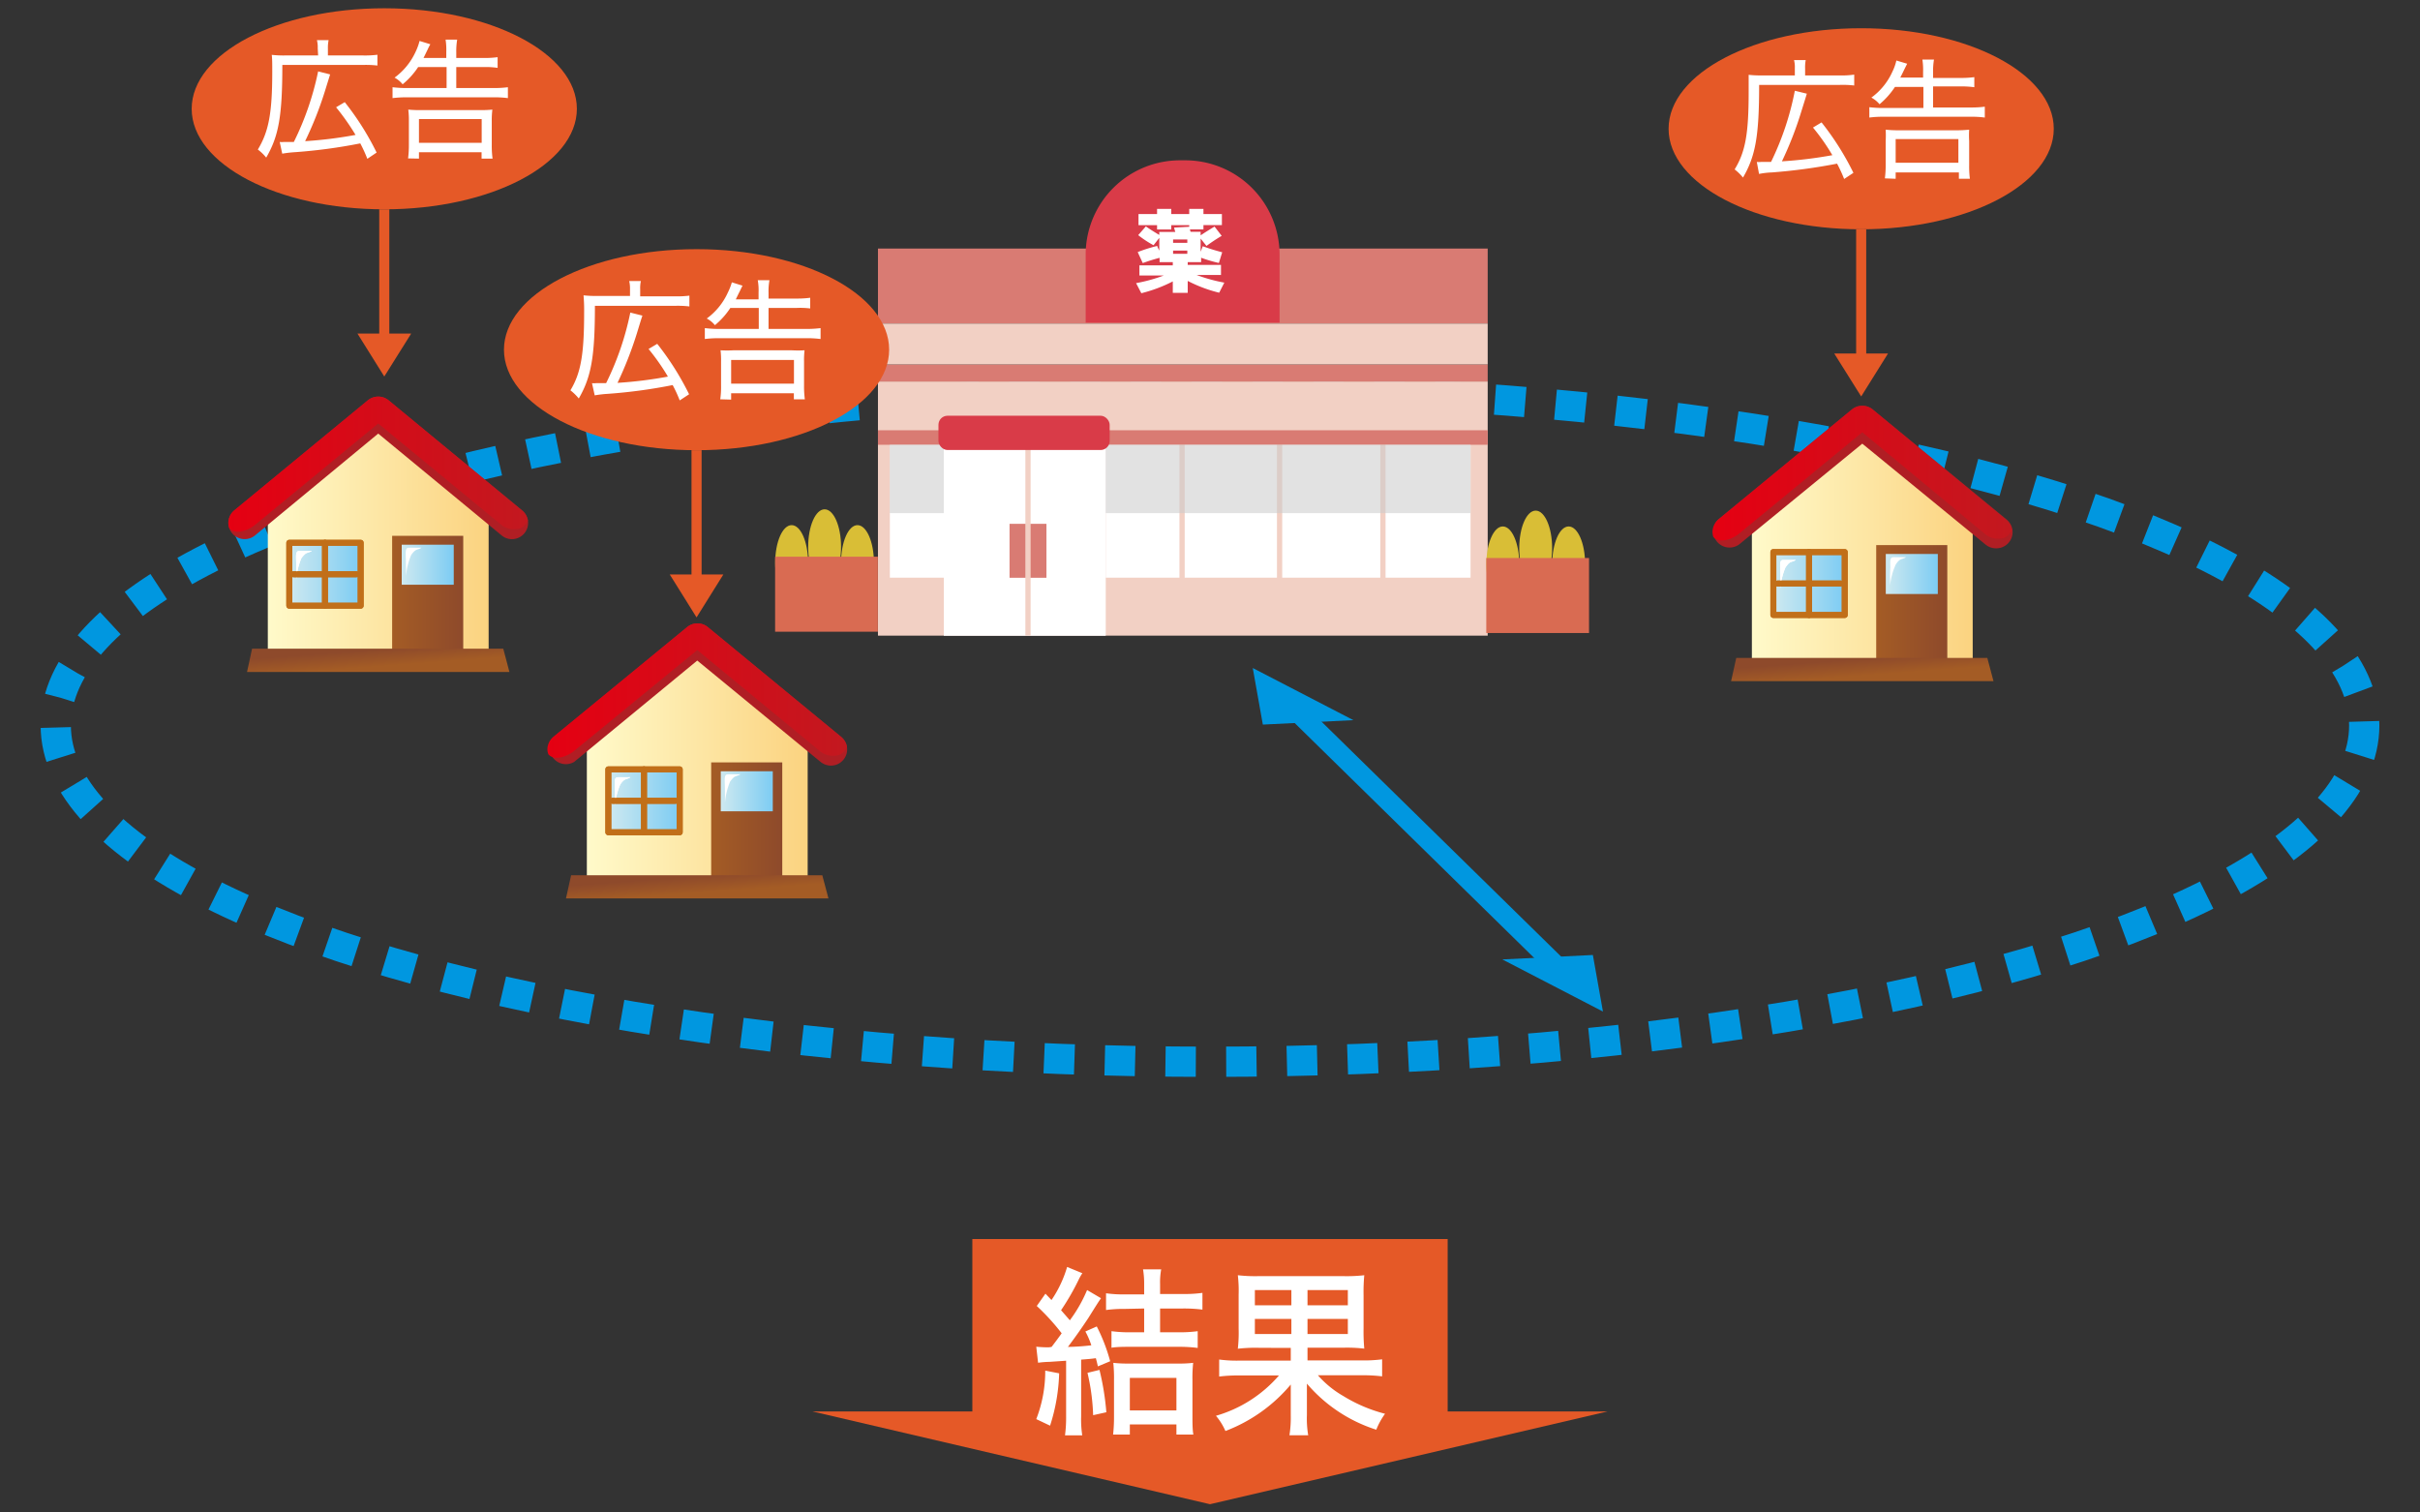 <svg xmlns="http://www.w3.org/2000/svg" xmlns:xlink="http://www.w3.org/1999/xlink" viewBox="0 0 240 150">
  <rect x="0" y="0" width="240" height="150" fill="#333333" stroke="none"/>
  <defs>
    <style>
      .cls-1 {
        isolation: isolate;
      }

      .cls-2 {
        fill: #e55927;
      }

      .cls-3 {
        fill: #fff;
      }

      .cls-19, .cls-26, .cls-34, .cls-4 {
        fill: none;
      }

      .cls-4 {
        stroke: #0097e0;
        stroke-width: 3px;
        stroke-dasharray: 3.01 3.01;
      }

      .cls-34, .cls-4 {
        stroke-miterlimit: 10;
      }

      .cls-5 {
        fill: #f2d0c4;
      }

      .cls-6 {
        fill: #d97b73;
      }

      .cls-7 {
        mix-blend-mode: multiply;
        opacity: 0.56;
      }

      .cls-8 {
        fill: #ccc;
      }

      .cls-9 {
        fill: #d93b48;
      }

      .cls-10 {
        fill: #d9be36;
      }

      .cls-11 {
        fill: #d96b52;
      }

      .cls-12 {
        fill: url(#新規グラデーションスウォッチ_3);
      }

      .cls-13 {
        fill: #b01e24;
      }

      .cls-14 {
        fill: url(#linear-gradient);
      }

      .cls-15 {
        fill: url(#新規グラデーションスウォッチ_4);
      }

      .cls-16 {
        fill: url(#新規グラデーションスウォッチ_4-2);
      }

      .cls-17 {
        fill: url(#linear-gradient-2);
      }

      .cls-18 {
        fill: url(#linear-gradient-3);
      }

      .cls-19, .cls-26 {
        stroke: #c16f19;
        stroke-linecap: round;
        stroke-linejoin: round;
      }

      .cls-19 {
        stroke-width: 0.59px;
      }

      .cls-20 {
        fill: url(#新規グラデーションスウォッチ_3-2);
      }

      .cls-21 {
        fill: url(#linear-gradient-5);
      }

      .cls-22 {
        fill: url(#新規グラデーションスウォッチ_4-3);
      }

      .cls-23 {
        fill: url(#新規グラデーションスウォッチ_4-4);
      }

      .cls-24 {
        fill: url(#linear-gradient-6);
      }

      .cls-25 {
        fill: url(#linear-gradient-7);
      }

      .cls-26 {
        stroke-width: 0.59px;
      }

      .cls-27 {
        fill: url(#新規グラデーションスウォッチ_3-3);
      }

      .cls-28 {
        fill: url(#linear-gradient-9);
      }

      .cls-29 {
        fill: url(#新規グラデーションスウォッチ_4-5);
      }

      .cls-30 {
        fill: url(#新規グラデーションスウォッチ_4-6);
      }

      .cls-31 {
        fill: url(#linear-gradient-10);
      }

      .cls-32 {
        fill: url(#linear-gradient-11);
      }

      .cls-33 {
        fill: #0097e0;
      }

      .cls-34 {
        stroke: #e55927;
      }
    </style>
    <linearGradient id="新規グラデーションスウォッチ_3" data-name="新規グラデーションスウォッチ 3" x1="26.56" y1="53.08" x2="48.46" y2="53.08" gradientUnits="userSpaceOnUse">
      <stop offset="0" stop-color="#fffaca"/>
      <stop offset="1" stop-color="#fbd380"/>
    </linearGradient>
    <linearGradient id="linear-gradient" x1="22.64" y1="46.03" x2="52.35" y2="46.03" gradientUnits="userSpaceOnUse">
      <stop offset="0" stop-color="#e50012"/>
      <stop offset="0.99" stop-color="#c3181f"/>
    </linearGradient>
    <linearGradient id="新規グラデーションスウォッチ_4" data-name="新規グラデーションスウォッチ 4" x1="38.89" y1="58.94" x2="45.94" y2="58.94" gradientUnits="userSpaceOnUse">
      <stop offset="0" stop-color="#a45c25"/>
      <stop offset="1" stop-color="#8e4a2b"/>
    </linearGradient>
    <linearGradient id="新規グラデーションスウォッチ_4-2" x1="37.47" y1="66.09" x2="37.35" y2="64.45" xlink:href="#新規グラデーションスウォッチ_4"/>
    <linearGradient id="linear-gradient-2" x1="39.84" y1="56" x2="45" y2="56" gradientUnits="userSpaceOnUse">
      <stop offset="0" stop-color="#cee9f0"/>
      <stop offset="1" stop-color="#7dccf3"/>
    </linearGradient>
    <linearGradient id="linear-gradient-3" x1="28.69" y1="56.95" x2="35.77" y2="56.95" xlink:href="#linear-gradient-2"/>
    <linearGradient id="新規グラデーションスウォッチ_3-2" x1="58.2" y1="75.54" x2="80.1" y2="75.54" xlink:href="#新規グラデーションスウォッチ_3"/>
    <linearGradient id="linear-gradient-5" x1="54.28" y1="68.5" x2="83.99" y2="68.5" xlink:href="#linear-gradient"/>
    <linearGradient id="新規グラデーションスウォッチ_4-3" x1="70.53" y1="81.41" x2="77.58" y2="81.41" xlink:href="#新規グラデーションスウォッチ_4"/>
    <linearGradient id="新規グラデーションスウォッチ_4-4" x1="69.11" y1="88.55" x2="68.99" y2="86.92" xlink:href="#新規グラデーションスウォッチ_4"/>
    <linearGradient id="linear-gradient-6" x1="71.48" y1="78.47" x2="76.63" y2="78.47" xlink:href="#linear-gradient-2"/>
    <linearGradient id="linear-gradient-7" x1="60.33" y1="79.42" x2="67.41" y2="79.42" xlink:href="#linear-gradient-2"/>
    <linearGradient id="新規グラデーションスウォッチ_3-3" x1="173.74" y1="54" x2="195.64" y2="54" xlink:href="#新規グラデーションスウォッチ_3"/>
    <linearGradient id="linear-gradient-9" x1="169.82" y1="46.95" x2="199.53" y2="46.95" xlink:href="#linear-gradient"/>
    <linearGradient id="新規グラデーションスウォッチ_4-5" x1="186.07" y1="59.86" x2="193.12" y2="59.86" xlink:href="#新規グラデーションスウォッチ_4"/>
    <linearGradient id="新規グラデーションスウォッチ_4-6" x1="184.65" y1="67" x2="184.53" y2="65.37" xlink:href="#新規グラデーションスウォッチ_4"/>
    <linearGradient id="linear-gradient-10" x1="187.02" y1="56.92" x2="192.18" y2="56.92" xlink:href="#linear-gradient-2"/>
    <linearGradient id="linear-gradient-11" x1="175.87" y1="57.87" x2="182.95" y2="57.87" xlink:href="#linear-gradient-2"/>
  </defs>
  <g class="cls-1">
    <g id="レイヤー_1" data-name="レイヤー 1">
      <g>
        <g>
          <rect class="cls-2" x="96.43" y="122.88" width="47.14" height="18.03"/>
          <polygon class="cls-2" points="120 149.18 80.57 139.98 159.43 139.98 120 149.18"/>
          <g>
            <path class="cls-3" d="M104.29,133.58c.41-.54.63-.83,1-1.35a22,22,0,0,0-2.47-2.71l.86-1.22.6.63a11.57,11.57,0,0,0,1.55-3.28l1.51.62a5.56,5.56,0,0,0-.33.57,24.13,24.13,0,0,1-1.78,3.1c.34.39.38.43.87,1a14.13,14.13,0,0,0,1.71-3l1.38.81c-.29.42-.29.42-1.28,2-.61.92-1.24,1.82-2,2.83a22.58,22.58,0,0,0,2.32-.16,7.8,7.8,0,0,0-.59-1.37l1.13-.5A17.55,17.55,0,0,1,110.1,135l-1.22.51c-.09-.4-.13-.56-.2-.81-.56.07-.56.07-1.46.14v5.65a10.56,10.56,0,0,0,.11,1.86h-1.71a13.4,13.4,0,0,0,.11-1.87v-5.53l-1.62.11a9.5,9.5,0,0,0-1.16.09l-.18-1.59a11.5,11.5,0,0,0,1.25.06Zm.75,2.62a18.56,18.56,0,0,1-.9,5.19l-1.37-.65a13.1,13.1,0,0,0,.89-4.81Zm4-.34a26.45,26.45,0,0,1,.68,4.2l-1.31.29a21.06,21.06,0,0,0-.56-4.2Zm2.54-6.05a13.21,13.21,0,0,0-1.89.11v-1.66a12.16,12.16,0,0,0,1.91.11h1.87v-1.08a8.55,8.55,0,0,0-.11-1.4h1.8a6.85,6.85,0,0,0-.11,1.44v1h2.27a12.45,12.45,0,0,0,1.93-.11v1.66a14.58,14.58,0,0,0-1.93-.11h-2.27v2.36h1.84a13.62,13.62,0,0,0,1.89-.11v1.66a14.26,14.26,0,0,0-1.87-.11h-4.83c-.66,0-1.31,0-1.85.09v-1.64a13.3,13.3,0,0,0,1.87.11h1.37v-2.36Zm.47,12.46h-1.66a15.5,15.5,0,0,0,.09-1.74v-3.68a14.8,14.8,0,0,0-.07-1.69,12.17,12.17,0,0,0,1.49.07h4.9a11.93,11.93,0,0,0,1.53-.07,14.29,14.29,0,0,0-.07,1.71v3.53c0,.7,0,1.39.09,1.87h-1.68v-1h-4.62Zm0-2.39h4.62v-3.23h-4.62Z"/>
            <path class="cls-3" d="M124.92,133.67a15,15,0,0,0-2.16.09,14.18,14.18,0,0,0,.08-2v-3.37a13.07,13.07,0,0,0-.08-1.92,15.08,15.08,0,0,0,2.1.09h8.32a15.7,15.7,0,0,0,2.12-.09,18,18,0,0,0-.07,2v3.28a18.44,18.44,0,0,0,.07,2,14.63,14.63,0,0,0-2.14-.09h-3.49v1.26h5.4a14.14,14.14,0,0,0,2-.11v1.69a15.77,15.77,0,0,0-2-.11H130.7a9.85,9.85,0,0,0,2.52,2.06,15,15,0,0,0,4.14,1.76,7.25,7.25,0,0,0-.87,1.58,15,15,0,0,1-6.88-4.57c0,.22,0,.22,0,.61,0,.24,0,.54,0,.72v1.79a9.82,9.82,0,0,0,.13,2h-1.86a11.24,11.24,0,0,0,.13-1.95v-1.78c0-.3,0-.68,0-1.3a15.73,15.73,0,0,1-6.48,4.61,6.1,6.1,0,0,0-.94-1.51,13,13,0,0,0,6.25-4h-4a14.91,14.91,0,0,0-1.93.11v-1.69a12.86,12.86,0,0,0,1.93.11h5.17v-1.26Zm-.47-5.73v1.51h3.62v-1.51Zm0,2.86v1.5h3.62v-1.5Zm5.22-1.35h4v-1.51h-4Zm0,2.85h4v-1.5h-4Z"/>
          </g>
        </g>
        <ellipse class="cls-4" cx="120" cy="71.95" rx="114.47" ry="33.35"/>
        <g>
          <rect class="cls-5" x="87.06" y="37.84" width="60.47" height="25.21" transform="translate(234.6 100.88) rotate(180)"/>
          <rect class="cls-3" x="109.66" y="44.11" width="36.18" height="13.19" transform="translate(255.5 101.4) rotate(180)"/>
          <rect class="cls-3" x="88.24" y="44.11" width="5.35" height="13.19" transform="translate(181.84 101.4) rotate(180)"/>
          <rect class="cls-5" x="136.89" y="42.08" width="0.52" height="17.63"/>
          <rect class="cls-5" x="126.64" y="41.89" width="0.52" height="17.63"/>
          <rect class="cls-5" x="116.97" y="41.62" width="0.52" height="17.63"/>
          <rect class="cls-6" x="109.66" y="42.67" width="37.88" height="1.44" transform="translate(257.2 86.78) rotate(180)"/>
          <rect class="cls-6" x="87.06" y="42.67" width="6.53" height="1.44" transform="translate(180.66 86.78) rotate(180)"/>
          <g class="cls-7">
            <rect class="cls-8" x="88.24" y="44.11" width="57.6" height="6.79" transform="translate(234.08 95) rotate(180)"/>
          </g>
          <rect class="cls-3" x="93.6" y="43.45" width="16.06" height="19.59" transform="translate(203.26 106.5) rotate(180)"/>
          <rect class="cls-6" x="100.13" y="51.94" width="3.66" height="5.35" transform="translate(203.91 109.24) rotate(180)"/>
          <rect class="cls-5" x="101.69" y="42.67" width="0.52" height="20.37"/>
          <rect class="cls-9" x="93.07" y="41.23" width="16.98" height="3.4" rx="0.9" transform="translate(203.12 85.86) rotate(-180)"/>
          <rect class="cls-6" x="87.06" y="36.14" width="60.47" height="1.7" transform="translate(234.6 73.98) rotate(180)"/>
          <rect class="cls-6" x="87.06" y="24.65" width="60.47" height="7.44" transform="translate(234.6 56.74) rotate(180)"/>
          <rect class="cls-5" x="87.06" y="32.09" width="60.47" height="4.05" transform="translate(234.6 68.23) rotate(180)"/>
          <path class="cls-9" d="M126.9,32V25.22a9.35,9.35,0,0,0-9.33-9.32H117a9.35,9.35,0,0,0-9.33,9.32V32"/>
          <path class="cls-3" d="M120.88,26.08a13.52,13.52,0,0,1-1.76-.52V26h-1.33v.27h3.3v1h-2.42a16.09,16.09,0,0,0,2.75.76l-.51,1a14,14,0,0,1-3.12-1.17v1.18h-1.48V27.91a14.36,14.36,0,0,1-3.12,1.17l-.52-1a15.59,15.59,0,0,0,2.75-.76H113v-1h3.31V26H115v-.43c-.58.15-1.14.33-1.67.52L112.83,25a14.86,14.86,0,0,1,1.94-.61c0,.1.16.36.2.47V23.59l-.57.73a10.24,10.24,0,0,1-1.52-1l.76-.87c.29.21.74.5,1.33.85V23h1.59a3.75,3.75,0,0,1-.12-.43l1.5-.08v-.16h-1.78v.43h-1.41v-.43h-1.84V21.23h1.84v-.51h1.41v.51h1.78v-.51h1.41v.51h1.83v1.09h-1.83v.43H118a1.27,1.27,0,0,1,.07.24h1v.35q.55-.37,1.38-.87l.71.92a17.75,17.75,0,0,0-1.51,1l-.58-.73v1.31l.21-.55c.57.21,1.21.41,1.93.6Zm-4.54-2h1.41v-.33h-1.41Zm1.41,1.09v-.32h-1.41v.32Z"/>
          <g>
            <ellipse class="cls-10" cx="85.04" cy="55.8" rx="1.63" ry="3.72"/>
            <ellipse class="cls-10" cx="81.78" cy="54.23" rx="1.63" ry="3.72"/>
            <ellipse class="cls-10" cx="78.51" cy="55.8" rx="1.63" ry="3.72"/>
          </g>
          <rect class="cls-11" x="76.88" y="55.21" width="10.19" height="7.44" transform="translate(163.94 117.86) rotate(180)"/>
          <g>
            <ellipse class="cls-10" cx="155.57" cy="55.93" rx="1.63" ry="3.72"/>
            <ellipse class="cls-10" cx="152.3" cy="54.36" rx="1.63" ry="3.72"/>
            <ellipse class="cls-10" cx="149.04" cy="55.93" rx="1.63" ry="3.72"/>
          </g>
          <rect class="cls-11" x="147.41" y="55.34" width="10.19" height="7.44" transform="translate(305 118.12) rotate(180)"/>
        </g>
        <g>
          <g>
            <polygon class="cls-12" points="48.46 64.83 26.56 64.83 26.56 49.54 37.71 41.33 48.46 49.54 48.46 64.83"/>
            <path class="cls-13" d="M50.75,53.47a1.58,1.58,0,0,1-1-.37L37.51,43,25.29,53.1a1.61,1.61,0,0,1-2.05-2.49L36.48,39.7a1.63,1.63,0,0,1,2.06,0L51.78,50.61a1.61,1.61,0,0,1-1,2.86Z"/>
            <path class="cls-14" d="M38.54,39.7a1.63,1.63,0,0,0-2.06,0L23.24,50.61a1.62,1.62,0,0,0-.5.72,1.48,1.48,0,0,0,0,1.06c.57.68,1.86.24,2.55-.33L37.51,42,49.73,52.06a1.89,1.89,0,0,0,1.11.42c.46,0,.84,0,1.16-.37a1.75,1.75,0,0,0,.35-.47,1.61,1.61,0,0,0-.57-1Z"/>
            <rect class="cls-15" x="38.89" y="53.14" width="7.05" height="11.6"/>
            <polygon class="cls-16" points="50.52 66.64 24.5 66.64 25 64.33 49.91 64.33 50.52 66.64"/>
            <g>
              <rect class="cls-17" x="39.84" y="54.02" width="5.16" height="3.97"/>
              <path class="cls-3" d="M40.27,57.13a6.56,6.56,0,0,1,.5-2.07,1.84,1.84,0,0,1,.31-.38c.21-.22.51-.19.71-.36a.85.85,0,0,0-.22,0h-1c-.36,0-.35.29-.33,1C40.26,55.73,40.25,56.38,40.27,57.13Z"/>
            </g>
            <rect class="cls-18" x="28.69" y="53.83" width="7.08" height="6.24"/>
            <rect class="cls-19" x="28.69" y="53.83" width="7.08" height="6.24"/>
            <path class="cls-3" d="M29.39,57.43a6.56,6.56,0,0,1,.5-2.07A2.33,2.33,0,0,1,30.2,55c.21-.22.51-.2.72-.36a.93.93,0,0,0-.23,0h-1c-.35,0-.34.29-.32,1C29.39,56,29.38,56.68,29.39,57.43Z"/>
            <line class="cls-19" x1="32.23" y1="60.07" x2="32.23" y2="53.83"/>
            <line class="cls-19" x1="29.11" y1="56.95" x2="35.35" y2="56.95"/>
          </g>
          <rect class="cls-18" x="28.69" y="53.83" width="7.08" height="6.24"/>
          <rect class="cls-19" x="28.69" y="53.83" width="7.08" height="6.24"/>
          <path class="cls-3" d="M29.39,57.43a6.56,6.56,0,0,1,.5-2.07A2.33,2.33,0,0,1,30.2,55c.21-.22.51-.2.72-.36a.93.93,0,0,0-.23,0h-1c-.35,0-.34.29-.32,1C29.39,56,29.38,56.68,29.39,57.43Z"/>
          <line class="cls-19" x1="32.23" y1="60.07" x2="32.23" y2="53.83"/>
          <line class="cls-19" x1="29.11" y1="56.95" x2="35.35" y2="56.95"/>
        </g>
        <g>
          <g>
            <polygon class="cls-20" points="80.1 87.3 58.2 87.3 58.2 72 69.35 63.79 80.1 72 80.1 87.3"/>
            <path class="cls-13" d="M82.39,75.93a1.66,1.66,0,0,1-1-.36L69.15,65.51,56.93,75.57a1.62,1.62,0,0,1-2-2.5l13.24-10.9a1.61,1.61,0,0,1,2,0l13.25,10.9a1.61,1.61,0,0,1-1,2.86Z"/>
            <path class="cls-21" d="M70.17,62.17a1.61,1.61,0,0,0-2,0L54.88,73.07a1.63,1.63,0,0,0-.5.73,1.4,1.4,0,0,0,0,1c.57.69,1.86.24,2.55-.32L69.15,64.47,81.36,74.53a2,2,0,0,0,1.11.42c.47,0,.84,0,1.16-.37A1.78,1.78,0,0,0,84,74.1a1.67,1.67,0,0,0-.57-1Z"/>
            <rect class="cls-22" x="70.53" y="75.61" width="7.05" height="11.6"/>
            <polygon class="cls-23" points="82.16 89.1 56.13 89.1 56.64 86.8 81.55 86.8 82.16 89.1"/>
            <g>
              <rect class="cls-24" x="71.48" y="76.49" width="5.16" height="3.97"/>
              <path class="cls-3" d="M71.9,79.6a6.87,6.87,0,0,1,.5-2.07,2.37,2.37,0,0,1,.32-.39c.21-.21.5-.19.71-.35a.85.85,0,0,0-.22,0h-1c-.36,0-.35.28-.33,1C71.9,78.2,71.89,78.85,71.9,79.6Z"/>
            </g>
            <rect class="cls-25" x="60.33" y="76.3" width="7.08" height="6.24"/>
            <rect class="cls-26" x="60.33" y="76.3" width="7.08" height="6.24"/>
            <path class="cls-3" d="M61,79.9a6.56,6.56,0,0,1,.5-2.07,1.66,1.66,0,0,1,.31-.39c.21-.21.51-.19.71-.36a1.43,1.43,0,0,0-.22,0h-1c-.36,0-.35.28-.33,1C61,78.5,61,79.15,61,79.9Z"/>
            <line class="cls-26" x1="63.87" y1="82.54" x2="63.87" y2="76.3"/>
            <line class="cls-26" x1="60.75" y1="79.42" x2="66.99" y2="79.42"/>
          </g>
          <rect class="cls-25" x="60.33" y="76.3" width="7.08" height="6.24"/>
          <rect class="cls-26" x="60.33" y="76.3" width="7.08" height="6.24"/>
          <path class="cls-3" d="M61,79.9a6.56,6.56,0,0,1,.5-2.07,1.66,1.66,0,0,1,.31-.39c.21-.21.51-.19.71-.36a1.43,1.43,0,0,0-.22,0h-1c-.36,0-.35.28-.33,1C61,78.5,61,79.15,61,79.9Z"/>
          <line class="cls-26" x1="63.87" y1="82.54" x2="63.87" y2="76.3"/>
          <line class="cls-26" x1="60.75" y1="79.42" x2="66.99" y2="79.42"/>
        </g>
        <g>
          <g>
            <polygon class="cls-27" points="195.64 65.75 173.74 65.75 173.74 50.46 184.89 42.24 195.64 50.46 195.64 65.75"/>
            <path class="cls-13" d="M197.93,54.38a1.63,1.63,0,0,1-1-.36L184.69,44,172.47,54a1.62,1.62,0,0,1-2.05-2.5l13.24-10.9a1.63,1.63,0,0,1,2.06,0L199,51.52a1.61,1.61,0,0,1-1,2.86Z"/>
            <path class="cls-28" d="M185.72,40.62a1.63,1.63,0,0,0-2.06,0l-13.24,10.9a1.71,1.71,0,0,0-.5.73,1.51,1.51,0,0,0,0,1c.57.69,1.86.24,2.55-.32l12.22-10.06L196.91,53a1.89,1.89,0,0,0,1.11.42c.46,0,.84,0,1.16-.37a2,2,0,0,0,.35-.48,1.67,1.67,0,0,0-.57-1Z"/>
            <rect class="cls-29" x="186.07" y="54.06" width="7.05" height="11.6"/>
            <polygon class="cls-30" points="197.7 67.55 171.68 67.55 172.19 65.25 197.09 65.25 197.7 67.55"/>
            <g>
              <rect class="cls-31" x="187.02" y="54.94" width="5.16" height="3.97"/>
              <path class="cls-3" d="M187.45,58.05A6.56,6.56,0,0,1,188,56a1.9,1.9,0,0,1,.31-.39c.21-.21.51-.19.71-.35a.85.85,0,0,0-.22,0h-1c-.36,0-.35.28-.33,1C187.44,56.65,187.43,57.3,187.45,58.05Z"/>
            </g>
            <rect class="cls-32" x="175.87" y="54.75" width="7.08" height="6.24"/>
            <rect class="cls-19" x="175.87" y="54.75" width="7.08" height="6.24"/>
            <path class="cls-3" d="M176.57,58.35a6.56,6.56,0,0,1,.5-2.07,3,3,0,0,1,.31-.39c.21-.21.51-.19.72-.36a1.85,1.85,0,0,0-.23,0h-1c-.35,0-.34.28-.32,1C176.57,57,176.56,57.6,176.57,58.35Z"/>
            <line class="cls-19" x1="179.41" y1="60.99" x2="179.41" y2="54.75"/>
            <line class="cls-19" x1="176.29" y1="57.87" x2="182.53" y2="57.87"/>
          </g>
          <rect class="cls-32" x="175.87" y="54.75" width="7.08" height="6.24"/>
          <rect class="cls-19" x="175.87" y="54.75" width="7.08" height="6.24"/>
          <path class="cls-3" d="M176.57,58.35a6.56,6.56,0,0,1,.5-2.07,3,3,0,0,1,.31-.39c.21-.21.51-.19.72-.36a1.85,1.85,0,0,0-.23,0h-1c-.35,0-.34.28-.32,1C176.57,57,176.56,57.6,176.57,58.35Z"/>
          <line class="cls-19" x1="179.41" y1="60.99" x2="179.41" y2="54.75"/>
          <line class="cls-19" x1="176.29" y1="57.87" x2="182.53" y2="57.87"/>
        </g>
        <g>
          <polygon class="cls-33" points="134.22 71.42 125.24 71.86 124.24 66.25 134.22 71.42"/>
          <polygon class="cls-33" points="157.97 94.71 148.99 95.15 158.97 100.32 157.97 94.71"/>
          <polygon class="cls-33" points="157.14 97.14 154.46 97.27 127.86 71.18 130.53 71.05 157.14 97.14"/>
        </g>
        <g>
          <ellipse class="cls-2" cx="38.11" cy="10.79" rx="19.1" ry="9.97"/>
          <line class="cls-34" x1="38.11" y1="20.76" x2="38.11" y2="35.21"/>
          <polygon class="cls-2" points="38.11 37.34 35.45 33.08 40.78 33.08 38.11 37.34"/>
          <g>
            <path class="cls-3" d="M31.51,4.78a2.78,2.78,0,0,0-.08-.8h1.16a3.67,3.67,0,0,0-.07.82v.7H36a10,10,0,0,0,1.43-.07V6.5A9.89,9.89,0,0,0,36,6.44H28c0,5.07-.36,7.06-1.6,9.19a4.59,4.59,0,0,0-.83-.8C26.63,13.08,27,11.28,27,7.15c0-.89,0-1.3-.05-1.71a10.38,10.38,0,0,0,1.32.06h3.28Zm-3.77,9.3a1.8,1.8,0,0,0,.4,0l1,0a28.69,28.69,0,0,0,2.41-7l1.19.3-.56,1.8A35.84,35.84,0,0,1,30.26,14a42,42,0,0,0,5-.62,23.26,23.26,0,0,0-1.93-2.74l.86-.51a27.4,27.4,0,0,1,3.16,5l-.92.62a13.84,13.84,0,0,0-.7-1.53,52.3,52.3,0,0,1-6.45.87,11.49,11.49,0,0,0-1.29.15Z"/>
            <path class="cls-3" d="M41.47,6.65a7.65,7.65,0,0,1-1.54,1.71,2.6,2.6,0,0,0-.8-.66,6.56,6.56,0,0,0,2.09-2.57,5.76,5.76,0,0,0,.39-1.07l1.07.33a5.42,5.42,0,0,0-.29.57c-.08.15-.15.32-.39.79h2.26V5.14a6.45,6.45,0,0,0-.07-1.21h1.15a6.85,6.85,0,0,0-.09,1.24v.58H48a9.56,9.56,0,0,0,1.35-.08V6.73A7.89,7.89,0,0,0,48,6.65H45.25V8.73H49a9.88,9.88,0,0,0,1.37-.08V9.73A10.31,10.31,0,0,0,49,9.65H40.31a11.41,11.41,0,0,0-1.38.08V8.65a10.59,10.59,0,0,0,1.36.08h4V6.65Zm-1,9.06a10,10,0,0,0,.08-1.37V12a8.11,8.11,0,0,0-.06-1.13,11.72,11.72,0,0,0,1.29.05h5.76a11.72,11.72,0,0,0,1.29-.05A8.41,8.41,0,0,0,48.77,12v2.38a9.36,9.36,0,0,0,.08,1.35H47.76v-.63H41.55v.63Zm1.08-1.55h6.22V11.81H41.55Z"/>
          </g>
        </g>
        <g>
          <ellipse class="cls-2" cx="69.08" cy="34.68" rx="19.1" ry="9.97"/>
          <line class="cls-34" x1="69.08" y1="44.65" x2="69.08" y2="59.1"/>
          <polygon class="cls-2" points="69.08 61.23 66.42 56.97 71.74 56.97 69.08 61.23"/>
          <g>
            <path class="cls-3" d="M62.48,28.67a3.18,3.18,0,0,0-.08-.8h1.16a3.16,3.16,0,0,0-.07.82v.7h3.45a10.05,10.05,0,0,0,1.43-.07v1.07a10,10,0,0,0-1.43-.06H59c0,5.07-.37,7.06-1.6,9.19a5.09,5.09,0,0,0-.83-.81C57.6,37,57.93,35.17,57.93,31a16.44,16.44,0,0,0-.06-1.71,10.64,10.64,0,0,0,1.33.06h3.28ZM58.71,38a1.8,1.8,0,0,0,.4,0l1,0a28.61,28.61,0,0,0,2.4-7l1.2.3c-.12.36-.12.36-.56,1.8a37.2,37.2,0,0,1-1.91,4.87,41.54,41.54,0,0,0,5-.62,22,22,0,0,0-1.92-2.74l.86-.51a28,28,0,0,1,3.16,5l-.93.61a12.74,12.74,0,0,0-.7-1.52,51.77,51.77,0,0,1-6.45.87,11.08,11.08,0,0,0-1.28.15Z"/>
            <path class="cls-3" d="M72.43,30.54a7.59,7.59,0,0,1-1.53,1.71,2.54,2.54,0,0,0-.81-.66A6.51,6.51,0,0,0,72.19,29,5.76,5.76,0,0,0,72.58,28l1.06.33c-.1.19-.1.19-.28.57-.08.15-.16.32-.39.79h2.26V29a5.56,5.56,0,0,0-.08-1.21h1.16a6,6,0,0,0-.09,1.24v.58H79a9.56,9.56,0,0,0,1.35-.08v1.06A8,8,0,0,0,79,30.54H76.22v2.08H80a10,10,0,0,0,1.38-.08v1.08A10.47,10.47,0,0,0,80,33.54H71.28a11.29,11.29,0,0,0-1.38.08V32.54a10.43,10.43,0,0,0,1.35.08h4V30.54Zm-1,9.06a8.61,8.61,0,0,0,.08-1.37V35.87a8.32,8.32,0,0,0-.05-1.13,11.72,11.72,0,0,0,1.29,0h5.76a11.52,11.52,0,0,0,1.28,0,8.69,8.69,0,0,0-.05,1.13v2.38a9.36,9.36,0,0,0,.08,1.35H78.73V39H72.51v.63Zm1.08-1.55h6.23V35.7H72.51Z"/>
          </g>
        </g>
        <g>
          <ellipse class="cls-2" cx="184.58" cy="12.77" rx="19.1" ry="9.97"/>
          <line class="cls-34" x1="184.58" y1="22.74" x2="184.58" y2="37.19"/>
          <polygon class="cls-2" points="184.58 39.32 181.91 35.06 187.24 35.06 184.58 39.32"/>
          <g>
            <path class="cls-3" d="M178,6.75a2.71,2.71,0,0,0-.08-.79h1.16a3.76,3.76,0,0,0-.06.82v.7h3.44a8.41,8.41,0,0,0,1.43-.08V8.48a9.8,9.8,0,0,0-1.43-.06h-8c0,5.07-.36,7.06-1.6,9.19a5.09,5.09,0,0,0-.83-.81c1.07-1.74,1.39-3.55,1.39-7.67,0-.89,0-1.3,0-1.71a10.45,10.45,0,0,0,1.33.06H178Zm-3.77,9.31a1.89,1.89,0,0,0,.41,0l1,0A28.27,28.27,0,0,0,178,9l1.19.29c-.11.37-.11.37-.56,1.81A35.18,35.18,0,0,1,176.72,16a42.29,42.29,0,0,0,5-.61,20.64,20.64,0,0,0-1.92-2.74l.85-.51a27.4,27.4,0,0,1,3.16,5l-.92.61a14.53,14.53,0,0,0-.7-1.52,56.44,56.44,0,0,1-6.45.87,7.85,7.85,0,0,0-1.29.15Z"/>
            <path class="cls-3" d="M187.93,8.62a7.89,7.89,0,0,1-1.53,1.72,2.65,2.65,0,0,0-.81-.66,6.42,6.42,0,0,0,2.09-2.58A4.87,4.87,0,0,0,188.07,6l1.07.32-.29.58c-.07.15-.15.32-.39.79h2.26V7.12a6.45,6.45,0,0,0-.07-1.21h1.15a6.73,6.73,0,0,0-.09,1.23v.59h2.73a9.72,9.72,0,0,0,1.36-.08v1a9.3,9.3,0,0,0-1.34-.08h-2.75v2.09h3.75a10.14,10.14,0,0,0,1.38-.08v1.08a9,9,0,0,0-1.38-.08h-8.69a9.68,9.68,0,0,0-1.38.08V10.63a10.59,10.59,0,0,0,1.36.08h4V8.62Zm-1,9.07a10,10,0,0,0,.08-1.37V14a10.74,10.74,0,0,0,0-1.14,11.08,11.08,0,0,0,1.28.06H194a11.39,11.39,0,0,0,1.29-.06,9,9,0,0,0,0,1.14v2.37a9.68,9.68,0,0,0,.07,1.36h-1.09v-.63H188v.63ZM188,16.14h6.22V13.79H188Z"/>
          </g>
        </g>
      </g>
    </g>
  </g>
</svg>
